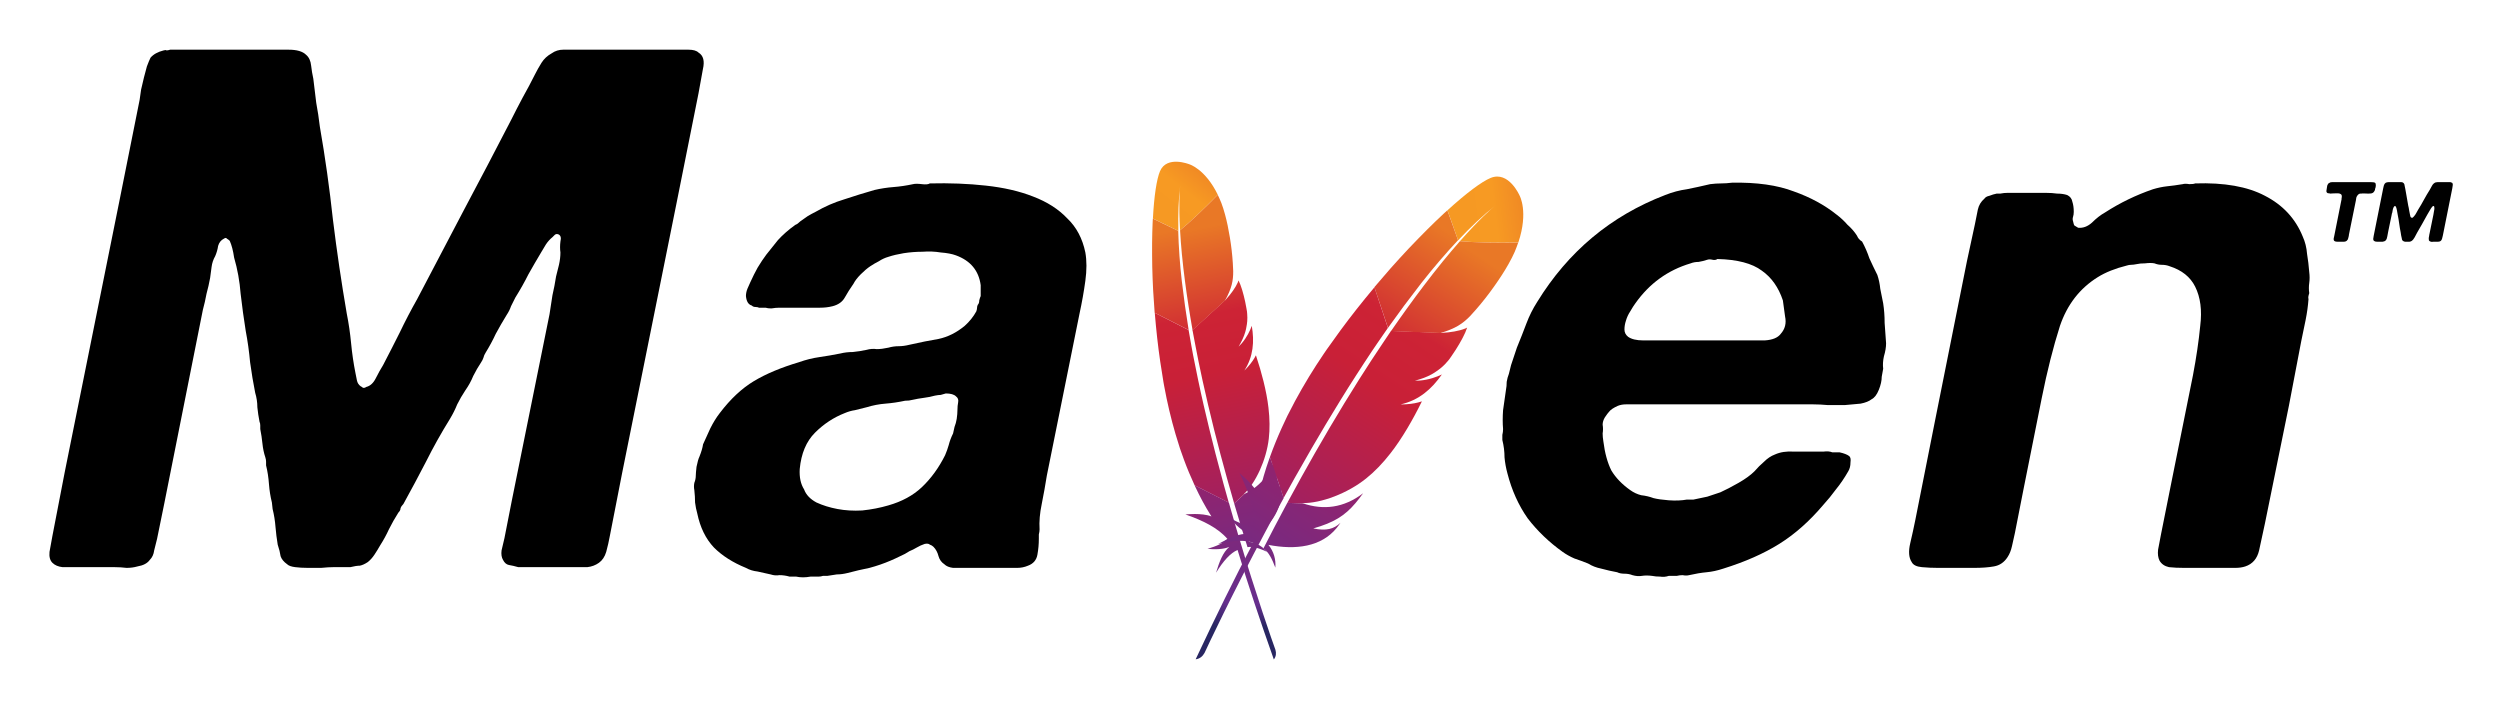 <svg xmlns="http://www.w3.org/2000/svg" role="img" xmlns:xlink="http://www.w3.org/1999/xlink" viewBox="0.13 -4.12 343.98 97.23"><title>Apache Maven logo</title><defs><linearGradient x1="0" x2="1" y1="0" y2="0" gradientTransform="translate(-44.215 -9.85)" gradientUnits="userSpaceOnUse" xlink:href="#linearGradient11392"/><linearGradient id="u" x1="-7708.797" x2="-7633.153" y1="-803.36" y2="-714.907" gradientTransform="rotate(-65.001 -3054.253 -6609.844)" gradientUnits="userSpaceOnUse" xlink:href="#a"/><linearGradient id="v" x1="-8268.639" x2="-7728.958" y1="-813.123" y2="-813.123" gradientTransform="rotate(-65.001 -3054.253 -6609.844)" gradientUnits="userSpaceOnUse" xlink:href="#b"/><linearGradient id="w" x1="-8203.492" x2="-7881.895" y1="-758.994" y2="-758.994" gradientTransform="rotate(-65.001 -3054.253 -6609.844)" gradientUnits="userSpaceOnUse" xlink:href="#c"/><linearGradient id="x" x1="-8238.328" x2="-7698.647" y1="-818.152" y2="-818.152" gradientTransform="rotate(-65.001 -3054.253 -6609.844)" gradientUnits="userSpaceOnUse" xlink:href="#d"/><linearGradient id="y" x1="-8198.968" x2="-7915.35" y1="-810.851" y2="-810.851" gradientTransform="rotate(-65.001 -3054.253 -6609.844)" gradientUnits="userSpaceOnUse" xlink:href="#e"/><linearGradient id="z" x1="-8238.328" x2="-7698.647" y1="-762.297" y2="-762.297" gradientTransform="rotate(-65.001 -3054.253 -6609.844)" gradientUnits="userSpaceOnUse" xlink:href="#f"/><linearGradient id="A" x1="-8271.806" x2="-7732.125" y1="-765.071" y2="-765.071" gradientTransform="rotate(-65.001 -3054.253 -6609.844)" gradientUnits="userSpaceOnUse" xlink:href="#g"/><linearGradient id="B" x1="-8238.328" x2="-7698.647" y1="-745.685" y2="-745.685" gradientTransform="rotate(-65.001 -3054.253 -6609.844)" gradientUnits="userSpaceOnUse" xlink:href="#h"/><linearGradient id="C" x1="-8238.328" x2="-7698.647" y1="-747.586" y2="-747.586" gradientTransform="rotate(-65.001 -3054.253 -6609.844)" gradientUnits="userSpaceOnUse" xlink:href="#i"/><linearGradient id="D" x1="-7935.143" x2="-7815.856" y1="-747.967" y2="-747.967" gradientTransform="rotate(-65.001 -3054.253 -6609.844)" gradientUnits="userSpaceOnUse" xlink:href="#j"/><linearGradient id="k" x1="-7708.797" x2="-7633.153" y1="-803.36" y2="-714.907" gradientTransform="rotate(-65.001 -3054.253 -6609.844)" gradientUnits="userSpaceOnUse" xlink:href="#a"/><linearGradient id="l" x1="-8268.639" x2="-7728.958" y1="-813.123" y2="-813.123" gradientTransform="rotate(-65.001 -3054.253 -6609.844)" gradientUnits="userSpaceOnUse" xlink:href="#b"/><linearGradient id="m" x1="-8203.492" x2="-7881.895" y1="-758.994" y2="-758.994" gradientTransform="rotate(-65.001 -3054.253 -6609.844)" gradientUnits="userSpaceOnUse" xlink:href="#c"/><linearGradient id="n" x1="-8238.328" x2="-7698.647" y1="-818.152" y2="-818.152" gradientTransform="rotate(-65.001 -3054.253 -6609.844)" gradientUnits="userSpaceOnUse" xlink:href="#d"/><linearGradient id="o" x1="-8198.968" x2="-7915.35" y1="-810.851" y2="-810.851" gradientTransform="rotate(-65.001 -3054.253 -6609.844)" gradientUnits="userSpaceOnUse" xlink:href="#e"/><linearGradient id="p" x1="-8238.328" x2="-7698.647" y1="-762.297" y2="-762.297" gradientTransform="rotate(-65.001 -3054.253 -6609.844)" gradientUnits="userSpaceOnUse" xlink:href="#f"/><linearGradient id="q" x1="-8271.806" x2="-7732.125" y1="-765.071" y2="-765.071" gradientTransform="rotate(-65.001 -3054.253 -6609.844)" gradientUnits="userSpaceOnUse" xlink:href="#g"/><linearGradient id="r" x1="-8238.328" x2="-7698.647" y1="-745.685" y2="-745.685" gradientTransform="rotate(-65.001 -3054.253 -6609.844)" gradientUnits="userSpaceOnUse" xlink:href="#h"/><linearGradient id="s" x1="-8238.328" x2="-7698.647" y1="-747.586" y2="-747.586" gradientTransform="rotate(-65.001 -3054.253 -6609.844)" gradientUnits="userSpaceOnUse" xlink:href="#i"/><linearGradient id="t" x1="-7935.143" x2="-7815.856" y1="-747.967" y2="-747.967" gradientTransform="rotate(-65.001 -3054.253 -6609.844)" gradientUnits="userSpaceOnUse" xlink:href="#j"/></defs><g transform="rotate(-36.275 121.871 -184.413) scale(.119)"><linearGradient x1="-7708.797" x2="-7633.153" y1="-803.36" y2="-714.907" gradientTransform="rotate(-65.001 -3054.253 -6609.844)" gradientUnits="userSpaceOnUse"><stop offset="0" stop-color="#f69923" stop-opacity="1"/><stop offset=".312" stop-color="#f79a23" stop-opacity="1"/><stop offset=".838" stop-color="#e97826" stop-opacity="1"/></linearGradient><path fill="url(#k)" d="M267.1 19.6c-8.4 5-22.4 19-39 39.3l15.3 28.9c10.7-15.4 21.7-29.2 32.7-41 .8-.9 1.3-1.4 1.3-1.4-.4.5-.9.9-1.3 1.4-3.6 3.9-14.4 16.5-30.7 41.6 15.7-.8 39.8-4 59.5-7.4 5.9-32.8-5.7-47.8-5.7-47.8s-14.8-23.9-32.1-13.6z"/><path fill="none" d="M241.1 184.4c.1 0 .2 0 .3-.1l-2.2.2c-.1.1-.3.1-.4.2.8-.1 1.6-.2 2.3-.3z"/><path fill="none" d="M225.5 236.1c-1.2.3-2.5.5-3.8.7 1.3-.2 2.6-.4 3.8-.7z"/><path fill="none" d="M119.3 352.2c.2-.4.3-.9.5-1.3 3.4-8.9 6.7-17.5 10-26 3.7-9.4 7.4-18.6 11-27.5 3.8-9.3 7.6-18.4 11.3-27.1 3.9-9.2 7.7-18 11.5-26.5 3.1-6.9 6.1-13.6 9.1-20.1 1-2.2 2-4.3 3-6.4 2-4.2 3.9-8.3 5.8-12.3 1.8-3.7 3.5-7.3 5.2-10.9.6-1.2 1.2-2.4 1.7-3.5l.3-.6-1.9.2-1.5-2.9c-.1.3-.3.6-.4.9-2.7 5.3-5.4 10.7-8 16.2-1.5 3.1-3 6.3-4.6 9.5-4.2 8.8-8.3 17.6-12.3 26.6-4.1 9-8.1 18.1-12 27.1-3.9 8.9-7.6 17.8-11.3 26.7-3.7 8.9-7.3 17.7-10.8 26.5-3.7 9.2-7.3 18.3-10.7 27.3-.8 2-1.6 4.1-2.3 6.1-2.8 7.3-5.5 14.4-8.1 21.5l2.4 4.7 2.1-.2c.1-.2.2-.4.2-.6 3.1-9.5 6.5-18.6 9.8-27.4z"/><path fill="none" d="M220.7 236.9z"/><path fill="#be202e" d="M215.6 262.2c-2 .4-4 .7-6 1 1-.1 2.1-.3 3.1-.5 1-.1 2-.3 2.9-.5z"/><path fill="#be202e" d="M215.6 262.2c-2 .4-4 .7-6 1 1-.1 2.1-.3 3.1-.5 1-.1 2-.3 2.9-.5z" opacity=".35"/><path fill="#be202e" d="M220.8 236.9c-.1 0-.1 0 0 0 .3 0 .6-.1.9-.1 1.3-.2 2.6-.4 3.8-.7-1.5.3-3.1.5-4.7.8z"/><path fill="#be202e" d="M220.8 236.9c-.1 0-.1 0 0 0 .3 0 .6-.1.9-.1 1.3-.2 2.6-.4 3.8-.7-1.5.3-3.1.5-4.7.8z" opacity=".35"/><linearGradient x1="-8268.639" x2="-7728.958" y1="-813.123" y2="-813.123" gradientTransform="rotate(-65.001 -3054.253 -6609.844)" gradientUnits="userSpaceOnUse"><stop offset=".323" stop-color="#9e2064" stop-opacity="1"/><stop offset=".63" stop-color="#c92037" stop-opacity="1"/><stop offset=".751" stop-color="#cd2335" stop-opacity="1"/><stop offset="1" stop-color="#e97826" stop-opacity="1"/></linearGradient><path fill="url(#l)" d="M198.2 162.4c4.7-8.7 9.4-17.2 14.1-25.5 4.9-8.6 9.9-16.9 15-25 .3-.5.6-1 .9-1.4 5-7.9 10-15.5 15.1-22.8L228 58.9c-1.1 1.4-2.3 2.8-3.5 4.3-4.4 5.5-9 11.4-13.7 17.7-5.3 7.1-10.7 14.6-16.3 22.5-5.1 7.3-10.3 15-15.5 22.9-4.4 6.8-8.8 13.7-13.2 20.8-.2.3-.3.5-.5.8l19.9 39.3c4.4-8.3 8.7-16.6 13-24.8z"/><linearGradient x1="-8203.492" x2="-7881.895" y1="-758.994" y2="-758.994" gradientTransform="rotate(-65.001 -3054.253 -6609.844)" gradientUnits="userSpaceOnUse"><stop offset="0" stop-color="#282662" stop-opacity="1"/><stop offset=".095" stop-color="#662e8d" stop-opacity="1"/><stop offset=".788" stop-color="#9f2064" stop-opacity="1"/><stop offset=".949" stop-color="#cd2032" stop-opacity="1"/></linearGradient><path fill="url(#m)" d="M107.5 384.1c-2.6 7.2-5.3 14.6-7.9 22.2 0 .1-.1.2-.1.3-.4 1.1-.8 2.1-1.1 3.2-1.8 5.1-3.3 9.7-6.9 20.1 5.9 2.7 10.6 9.7 15 17.7-.5-8.3-3.9-16.1-10.4-22.1 28.9 1.3 53.9-6 66.7-27.2 1.1-1.9 2.2-3.9 3.2-6-5.9 7.4-13.1 10.6-26.8 9.8h-.1.1c20.1-9 30.2-17.7 39.1-32 2.1-3.4 4.2-7.1 6.3-11.2-17.6 18.1-38 23.2-59.5 19.3L109 380c-.5 1.4-1 2.7-1.5 4.1z"/><linearGradient x1="-8238.328" x2="-7698.647" y1="-818.152" y2="-818.152" gradientTransform="rotate(-65.001 -3054.253 -6609.844)" gradientUnits="userSpaceOnUse"><stop offset=".323" stop-color="#9e2064" stop-opacity="1"/><stop offset=".63" stop-color="#c92037" stop-opacity="1"/><stop offset=".751" stop-color="#cd2335" stop-opacity="1"/><stop offset="1" stop-color="#e97826" stop-opacity="1"/></linearGradient><path fill="url(#n)" d="M115 348c3.5-9 7.1-18.1 10.7-27.3 3.5-8.8 7.1-17.6 10.8-26.5 3.7-8.9 7.5-17.8 11.3-26.7 3.9-9.1 7.9-18.1 12-27.1 4-8.9 8.2-17.8 12.3-26.6 1.5-3.2 3-6.3 4.6-9.5 2.6-5.4 5.3-10.8 8-16.2.1-.3.3-.6.4-.9L165.4 148c-.3.5-.6 1.1-1 1.6-4.6 7.6-9.3 15.3-13.8 23.2-4.6 8-9.1 16.1-13.5 24.4-3.7 7-7.3 14-10.9 21.1-.7 1.4-1.4 2.9-2.1 4.3-4.3 8.9-8.3 17.6-11.8 25.9-4 9.4-7.5 18.4-10.6 26.9-2 5.6-3.9 11-5.6 16.2-1.4 4.4-2.7 8.9-4 13.3-3 10.4-5.5 20.8-7.6 31.2l20 39.5c2.6-7.1 5.4-14.2 8.1-21.5.8-2 1.6-4 2.4-6.1z"/><linearGradient x1="-8198.968" x2="-7915.35" y1="-810.851" y2="-810.851" gradientTransform="rotate(-65.001 -3054.253 -6609.844)" gradientUnits="userSpaceOnUse"><stop offset="0" stop-color="#282662" stop-opacity="1"/><stop offset=".095" stop-color="#662e8d" stop-opacity="1"/><stop offset=".788" stop-color="#9f2064" stop-opacity="1"/><stop offset=".949" stop-color="#cd2032" stop-opacity="1"/></linearGradient><path fill="url(#o)" d="M84.2 337.5c-2.5 12.6-4.3 25.2-5.2 37.8 0 .4-.1.9-.1 1.3-6.2-10-23-19.8-22.9-19.7 12 17.4 21.1 34.6 22.4 51.5-6.4 1.3-15.2-.6-25.3-4.3 10.6 9.7 18.5 12.4 21.6 13.1-9.7.6-19.8 7.3-30 15 14.9-6.1 27-8.5 35.6-6.5-13.7 38.7-27.4 81.5-41.1 126.9 4.2-1.2 6.7-4.1 8.1-7.9 2.4-8.2 18.7-62.2 44.1-133.1.7-2 1.5-4 2.2-6.1.2-.6.4-1.1.6-1.7 2.7-7.4 5.5-15 8.4-22.8.7-1.8 1.3-3.5 2-5.3v-.1l-20-39.5c-.2.5-.3.9-.4 1.4z"/><linearGradient x1="-8238.328" x2="-7698.647" y1="-762.297" y2="-762.297" gradientTransform="rotate(-65.001 -3054.253 -6609.844)" gradientUnits="userSpaceOnUse"><stop offset=".323" stop-color="#9e2064" stop-opacity="1"/><stop offset=".63" stop-color="#c92037" stop-opacity="1"/><stop offset=".751" stop-color="#cd2335" stop-opacity="1"/><stop offset="1" stop-color="#e97826" stop-opacity="1"/></linearGradient><path fill="url(#p)" d="M188.4 190.6c-.6 1.2-1.1 2.3-1.7 3.5-1.7 3.6-3.5 7.2-5.2 10.9-1.9 4-3.8 8.1-5.8 12.3-1 2.1-2 4.2-3 6.4-3 6.5-6 13.2-9.1 20.1-3.8 8.5-7.6 17.3-11.5 26.5-3.7 8.7-7.5 17.8-11.3 27.1-3.6 8.9-7.3 18-11 27.5-3.3 8.4-6.6 17.1-10 26-.2.4-.3.9-.5 1.3-3.3 8.8-6.7 17.9-10.1 27.2-.1.2-.2.4-.2.6l16.1-1.8c-.3-.1-.6-.1-1-.2 19.3-2.4 44.9-16.8 61.4-34.6 7.6-8.2 14.5-17.8 20.9-29.1 4.8-8.4 9.2-17.7 13.5-28.1 3.7-9 7.3-18.8 10.7-29.4-4.4 2.3-9.5 4-15.1 5.2l-3 .6c-1 .2-2 .3-3.1.5 18-6.9 29.3-20.2 37.5-36.6-4.7 3.2-12.4 7.4-21.6 9.5-1.2.3-2.5.5-3.8.7-.3 0-.6.1-1 .1 6.2-2.6 11.5-5.5 16.1-9 1-.7 1.9-1.5 2.8-2.3 1.4-1.2 2.7-2.5 4-3.8.8-.9 1.6-1.7 2.4-2.6 1.8-2.1 3.5-4.4 5-6.9.5-.8 1-1.5 1.4-2.3.6-1.2 1.2-2.3 1.7-3.4 2.5-5 4.5-9.5 6.1-13.5.8-2 1.5-3.8 2.1-5.5.2-.7.5-1.3.7-2 .6-1.9 1.2-3.6 1.6-5.1.6-2.2 1-4 1.2-5.3-.6.5-1.3 1-2.1 1.4-5.4 3.2-14.7 6.2-22.2 7.6l14.8-1.6-14.8 1.6c-.1 0-.2 0-.3.1-.7.1-1.5.2-2.3.4.1-.1.3-.1.4-.2l-50.6 5.5c.1.4 0 .6-.1.7z"/><linearGradient x1="-8271.806" x2="-7732.125" y1="-765.071" y2="-765.071" gradientTransform="rotate(-65.001 -3054.253 -6609.844)" gradientUnits="userSpaceOnUse"><stop offset=".323" stop-color="#9e2064" stop-opacity="1"/><stop offset=".63" stop-color="#c92037" stop-opacity="1"/><stop offset=".751" stop-color="#cd2335" stop-opacity="1"/><stop offset="1" stop-color="#e97826" stop-opacity="1"/></linearGradient><path fill="url(#q)" d="M245.4 88.4c-4.5 6.9-9.4 14.8-14.7 23.6-.3.5-.6.9-.8 1.4-4.6 7.7-9.4 16.1-14.5 25.4-4.4 8-9 16.5-13.8 25.8-4.2 8-8.4 16.5-12.9 25.5l50.6-5.5c14.7-6.8 21.3-12.9 27.7-21.8 1.7-2.4 3.4-5 5.1-7.7 5.2-8.1 10.3-17 14.8-25.9 4.4-8.6 8.3-17.1 11.2-24.7 1.9-4.9 3.4-9.4 4.5-13.4.9-3.5 1.6-6.8 2.2-10-19.6 3.3-43.7 6.5-59.4 7.3z"/><path fill="#be202e" d="M212.7 262.8c-1 .2-2 .3-3.1.5 1-.2 2-.4 3.1-.5z"/><path fill="#be202e" d="M212.7 262.8c-1 .2-2 .3-3.1.5 1-.2 2-.4 3.1-.5z" opacity=".35"/><linearGradient x1="-8238.328" x2="-7698.647" y1="-745.685" y2="-745.685" gradientTransform="rotate(-65.001 -3054.253 -6609.844)" gradientUnits="userSpaceOnUse"><stop offset=".323" stop-color="#9e2064" stop-opacity="1"/><stop offset=".63" stop-color="#c92037" stop-opacity="1"/><stop offset=".751" stop-color="#cd2335" stop-opacity="1"/><stop offset="1" stop-color="#e97826" stop-opacity="1"/></linearGradient><path fill="url(#r)" d="M212.7 262.8c-1 .2-2 .3-3.1.5 1-.2 2-.4 3.1-.5z"/><path fill="#be202e" d="M220.7 236.9c.3 0 .6-.1 1-.1-.3 0-.6.1-1 .1z"/><path fill="#be202e" d="M220.7 236.9c.3 0 .6-.1 1-.1-.3 0-.6.1-1 .1z" opacity=".35"/><linearGradient x1="-8238.328" x2="-7698.647" y1="-747.586" y2="-747.586" gradientTransform="rotate(-65.001 -3054.253 -6609.844)" gradientUnits="userSpaceOnUse"><stop offset=".323" stop-color="#9e2064" stop-opacity="1"/><stop offset=".63" stop-color="#c92037" stop-opacity="1"/><stop offset=".751" stop-color="#cd2335" stop-opacity="1"/><stop offset="1" stop-color="#e97826" stop-opacity="1"/></linearGradient><path fill="url(#s)" d="M220.7 236.9c.3 0 .6-.1 1-.1-.3 0-.6.1-1 .1z"/><path fill="#be202e" d="M220.8 236.9z"/><path fill="#be202e" d="M220.8 236.9z" opacity=".35"/><linearGradient x1="-7935.143" x2="-7815.856" y1="-747.967" y2="-747.967" gradientTransform="rotate(-65.001 -3054.253 -6609.844)" gradientUnits="userSpaceOnUse"><stop offset=".323" stop-color="#9e2064" stop-opacity="1"/><stop offset=".63" stop-color="#c92037" stop-opacity="1"/><stop offset=".751" stop-color="#cd2335" stop-opacity="1"/><stop offset="1" stop-color="#e97826" stop-opacity="1"/></linearGradient><path fill="url(#t)" d="M220.8 236.9z"/></g><g fill="#000" fill-opacity="1" stroke="none"><path d="M23.541 2.717h16.3q1.7 0 2.4.7.6.5.7 1.5.1.9.3 1.8.2 1.6.4 3.3.3 1.6.5 3.3 1.1 6.3 1.8 12.8.8 6.5 1.9 12.9.4 2 .6 4.1.2 2.1.6 4.1l.2 1q.1.5.5.8.2.1.3.2.2.1.5-.1.8-.2 1.3-1.2t1-1.8q1.2-2.3 2.3-4.5 1.1-2.3 2.4-4.6l6.4-12.2q3.3-6.2 6.5-12.4.8-1.6 1.6-3.1.9-1.6 1.7-3.2.4-.8.9-1.6t1.4-1.3q.7-.5 1.6-.5h17.2q1 0 1.4.4 1 .6.6 2.3-.3 1.6-.6 3.3l-3 15-7.5 37.2-1.7 8.7q-.2 1.1-.5 2.2-.3 1-1 1.5t-1.6.6h-9.5q-.7-.2-1.3-.3-.5-.1-.8-.7-.3-.5-.2-1.3.2-.8.4-1.7l1-5.1 5.2-25.7q.2-1.4.4-2.6.3-1.3.5-2.6l.4-1.6q.2-.9.2-1.7-.1-.7 0-1.5.2-.8-.3-1-.3-.1-.5.1l-.3.3q-.5.4-.9 1l-.6 1q-.9 1.5-1.8 3.1-.8 1.6-1.8 3.2l-.6 1.2q-.2.6-.6 1.2-.8 1.3-1.5 2.6-.6 1.3-1.4 2.6-.2.3-.3.7-.1.3-.3.6-.6.9-1.1 1.9-.4 1-1.1 2-.6.9-1.1 1.9-.4 1-1 2-1.8 2.9-3.3 5.9-1.5 2.9-3.1 5.8-.3.3-.4.6 0 .3-.3.6-.7 1.1-1.3 2.3-.5 1.1-1.2 2.2-.4.7-.8 1.3-.4.6-.9 1-.6.4-1.1.5-.5 0-1.3.2h-2.3q-.7 0-1.7.1h-1.9q-.9 0-1.7-.1-.8-.1-1.1-.4-.7-.5-.9-1.1-.1-.7-.4-1.6-.2-1.2-.3-2.4-.1-1.3-.4-2.5l-.1-.9q-.3-1.2-.4-2.5-.1-1.4-.4-2.6v-.5q0-.3-.1-.6-.3-.9-.4-1.9-.1-1-.3-2v-.5q0-.3-.1-.5-.2-1-.3-2 0-1-.3-2-.4-2-.7-4.2-.2-2.2-.6-4.3-.4-2.5-.7-5.1-.2-2.6-.9-5-.2-1.4-.6-2.3-.2-.2-.4-.3-.1-.2-.4 0-.6.3-.8 1-.1.7-.4 1.4-.4.7-.5 1.5-.1.7-.2 1.5-.2 1.1-.5 2.2-.2 1.1-.5 2.2l-5.3 26.6-1 4.9-.4 1.6q-.1.8-.6 1.3-.5.7-1.7.9-.7.2-1.5.2-.8-.1-1.6-.1h-7.2q-.9-.1-1.4-.6-.5-.5-.4-1.5l.4-2.2 1.7-8.8 7.5-37.2 2.8-14q.1-.6.2-1.4.2-.9.4-1.7.2-.8.4-1.5.3-.8.5-1.2.6-.7 1.8-1 .3-.1.4 0 .2 0 .5-.1z"/><path d="M143.066 70.017q0 1.1-.2 2.2t-1.3 1.5q-.7.3-1.5.3h-8.8q-.8-.1-1.2-.5-.6-.4-.8-1.1-.2-.8-.7-1.3-.2-.2-.5-.3-.2-.2-.7-.1-.6.2-1.1.5-.5.3-1 .5-.6.4-1.3.7-.6.3-1.3.6-1.4.6-2.9 1-1.5.3-3 .7-.8.2-1.5.2-.6.1-1.3.2h-.6q-.3.1-.6.1h-1.1q-1.1.2-2 0h-.9q-.7-.2-1.4-.2-.6.1-1.2-.1l-1.8-.4q-.9-.1-1.6-.5-2.7-1.1-4.4-2.8-1.7-1.8-2.3-4.7-.2-.7-.3-1.5 0-.8-.1-1.7-.1-.5 0-1 .2-.5.2-1 0-.3.1-1.2.2-1 .4-1.4.4-1 .5-1.7l1-2.2q.6-1.2 1.3-2.1 2.2-2.9 4.7-4.4 2.5-1.5 6.2-2.6 1.4-.5 2.8-.7 1.4-.2 2.9-.5.8-.2 1.7-.2 1-.1 1.9-.3.7-.2 1.4-.1.7 0 1.6-.2.7-.2 1.4-.2t1.5-.2q2.2-.5 4-.8 1.9-.4 3.6-1.8 1-.9 1.6-2 .1-.3.1-.5t.1-.4q.2-.2.2-.6.1-.4.2-.6v-.8-.7q-.4-3-3.4-4.1-.8-.3-2.1-.4-1.2-.2-2.5-.1-1.3 0-2.6.2-1.2.2-2.1.5-.7.2-1.3.6-.6.3-1.2.7-.6.4-1.3 1.1-.7.7-1 1.3-.7 1-1.2 1.9-.5.9-1.7 1.2-.8.2-1.7.2h-5.6q-.5 0-1.1.1-.5 0-.8-.1h-.9q-.2-.1-.5-.1t-.5-.2q-.7-.2-.8-1.3 0-.5.2-1t.4-.9q.5-1.1 1-2 .6-1 1.2-1.8l.8-1 .8-1q1-1.1 2.4-2.1.3-.1.7-.5.6-.4 1-.7.5-.3 1.1-.6 1.9-1.1 3.9-1.7 2.1-.7 4.2-1.3 1.3-.3 2.6-.4 1.3-.1 2.7-.4.4-.1 1.2 0 .8.1 1.1-.1 4.1-.1 7.7.3 3.7.4 6.5 1.5 2.9 1.1 4.7 3 1.9 1.8 2.5 4.7.3 1.7 0 3.9t-.8 4.5l-4.5 22.3q-.3 1.9-.7 3.9-.4 1.9-.3 3.5 0 .3-.1.7v.6zm-11.6-15.4q.2-.5.3-1.1.1-.7.1-1.2 0-.6.1-1.1.1-.5-.3-.8-.4-.4-1.4-.4-.4.1-.7.2-.3 0-.8.1-.7.2-1.5.3-.8.1-1.7.3-.3.1-.9.1-1.4.3-2.7.4-1.3.1-2.6.5l-1.6.4q-.7.1-1.4.4-2.3.9-4.1 2.7-1.8 1.8-2.1 5-.1 1.7.6 2.8.4 1.1 1.7 1.8 1.3.6 2.9.9 1.6.3 3.4.2 1.9-.2 3.6-.7 2.8-.8 4.6-2.5 1.9-1.8 3.2-4.4.3-.7.5-1.4.2-.8.6-1.6l.2-.9z"/><path fill="none" stroke="none" d="M161.288 22.417h7.3q1.1 0 2.1.1 1 0 1.6.4 1 .7 1 2.6.1 1.8.4 3.2.4 3.3.7 6.8.3 3.4.7 6.8.4 2.4.6 4.9.2 2.5.6 4.8.1.9.2 1.9.2 1 1.3 1 .3-.2.4-.2l.3-.3q.4-.5.7-1 .3-.5.6-1.1.8-1.1 1.2-2.3.5-1.2 1.2-2.3 2.2-4.2 4.3-8.4 2.1-4.3 4.3-8.5.8-1.2 1.3-2.4.6-1.3 1.2-2.4l.8-1.6q.5-.8 1.2-1.3.3-.2 1.4-.6.6-.2 1.3-.1h6.2q1.1 0 2 .1 1 0 1.4.5.5.5.1 1.5-.3.9-.6 1.5-.8 1.4-1.6 3-.8 1.5-1.6 2.9-.4.7-.7 1.4l-.6 1.2q-.7 1.1-1.3 2.2l-1.2 2.2q-.1.3-.3.7-.1.3-.3.6-.9 1.5-1.7 3.1l-1.6 3q-1.7 3-3.3 6.2-1.6 3.1-3.4 6.1-.8 1.4-1.5 2.8-.6 1.3-1.4 2.7-.3.5-.5.9-.2.3-.5.8-.6 1.1-1.2 2.3-.5 1.1-1.2 2.2t-1.3 2.1q-.6.9-1.7 1.3-.9.3-1.8.3-.9-.1-1.8-.1h-8.7q-1 0-1.7-.4-.6-.5-.8-1.2-.1-.8-.2-1.7-.3-1.2-.5-2.5-.1-1.3-.3-2.5-.1-.4-.1-.7 0-.4-.1-.9-.3-1.2-.4-2.5-.1-1.3-.4-2.6-.1-.5-.1-.9 0-.5-.1-1-.2-.9-.3-1.8-.1-1-.3-1.9-.1-.3-.1-.6.1-.4 0-.7-.2-.9-.3-1.8-.1-.9-.3-1.9-.4-2.3-.7-4.7-.3-2.5-.6-4.9-.6-2.7-.9-5.4-.2-2.8-.7-5.5l-.3-2.7q-.1-.3-.1-.7.1-.5.4-.9.4-.7 1.6-1 .5 0 .7-.1z"/><path d="M259.041 47.717q0 .8-.4 1.8t-1 1.3q-.5.4-1.5.6-1 .1-2.2.2h-2.3q-1.1-.1-2-.1H223.841q-.6 0-1.1.2-.9.4-1.2.8-.2.2-.6.8-.3.5-.3 1 .1.6 0 1.2 0 .5.1 1.1.3 2.4 1.1 4 .9 1.5 2.6 2.7.7.5 1.5.7.9.1 1.7.4.8.2 2.1.3 1.4.1 2.5-.1h.9q1-.2 1.9-.4l1.8-.6q1.1-.5 2.5-1.3t2.2-1.6q.6-.7 1.3-1.3.7-.7 1.5-1 1.1-.5 2.6-.4h4.1q.7-.1 1.2.1h1q.9.2 1.3.5.3.2.2.9 0 .7-.3 1.2-.8 1.4-1.7 2.5-.8 1.1-1.8 2.2-2.8 3.3-6 5.3t-7.7 3.4q-1.2.4-2.3.5-1.1.1-2.4.4-.4.1-.9 0-.4 0-.8.1h-1.1q-.6.2-1.2.1-.6 0-1.1-.1-.8-.1-1.4 0-.6.1-1.3-.1-.5-.2-1.1-.2-.6 0-1-.2-1.1-.2-2.2-.5-1-.2-1.8-.7-1-.4-1.9-.7-.9-.4-1.6-.9-2.8-2-4.8-4.6-1.9-2.7-2.8-6.2-.3-1.1-.4-2.2 0-1.2-.3-2.4v-.7q.1-.4.1-.8-.1-1.2 0-2.6l.4-2.8q.1-.5.1-1.1.1-.6.3-1.1l.3-1.2.8-2.4q.7-1.7 1.3-3.3.6-1.6 1.5-3 6.4-10.4 17.6-14.7 1.5-.6 3-.8 1.5-.3 3.2-.7.8-.1 1.5-.1t1.5-.1q5.1-.1 8.5 1.2 3.4 1.2 5.9 3.2.8.6 1.5 1.4.8.7 1.3 1.5.2.5.7.8.6 1.1 1 2.3.5 1.1 1.1 2.3.3.9.4 1.9.2.9.4 2 .2 1.3.2 2.7l.2 2.8q0 .8-.3 1.8-.2.9-.1 1.7l-.2 1.1zm-13.9-5.9q.9-1 .6-2.4-.2-1.5-.3-2.2-.9-2.7-2.9-4.1-2-1.5-6.1-1.6-.3.2-.7.1-.4-.1-.7 0-.6.2-1.2.3-.6 0-1.1.2-4.7 1.4-7.6 5.5-.3.4-.7 1.1-.4.6-.6 1.3-.2.6-.2 1.2t.5 1q.7.5 2.1.5h16.7q1.6-.1 2.2-.9z"/><path d="M302.163 21.117q6-.2 9.6 1.7 3.7 1.9 5.2 5.6.5 1.1.6 2.4.2 1.2.3 2.5.1.8 0 1.5t0 1.4q-.2.6-.1.8-.1 1.4-.4 2.9-.3 1.5-.6 2.9l-1.7 8.9-3.3 16.2q-.4 1.9-.8 3.7-.4 1.7-1.9 2.2-.6.2-1.4.2h-7q-1.2 0-2.1-.1-.9-.2-1.3-.9-.3-.6-.2-1.5.2-1 .4-2.1l1.4-7 3-14.9q.7-3.7 1-6.8.4-3.2-.7-5.4-1-2-3.5-2.8-.5-.2-1.1-.2-.5 0-1-.2-.5-.1-1.3 0-.7 0-1.1.1-.5.1-.8.1-.3 0-.6.1-2.4.6-4 1.6-3.7 2.3-5.2 6.7-1.4 4.4-2.5 9.9l-2.5 12.5-1.2 6.1-.4 1.8q-.2.9-.6 1.5-.7 1.1-1.9 1.3-1.1.2-2.7.2h-5q-1.1 0-2.2-.1t-1.4-.7q-.6-.9-.2-2.6.4-1.7.7-3.2l2.7-13.6 4.4-22 1.1-5.1q.2-1.1.4-2 .2-.9.9-1.5.2-.3.7-.4.5-.2 1-.3h.5q.5-.1 1-.1H281.663q.8 0 1.5.1.8 0 1.4.2.6.3.7.9.2.6.2 1.4 0 .4-.1.7-.1.3 0 .6.1.5.2.6.2.1.5.3 1 .1 1.9-.7.9-.9 1.8-1.4 3.1-2 6.6-3.2 1-.3 1.9-.4 1-.1 2.2-.3.3-.1.9 0 .6 0 .8-.1z"/></g><path d="M326.925 21.038q.1.08.1.34t-.1.48l-.02.16q-.08.18-.18.3-.08.1-.26.16-.18.04-.5.04-.32-.02-.54-.02h-.3q-.1.04-.18.02-.08-.02-.16.02-.22.08-.38.38-.06.1-.08.24l-.04.28-.96 4.72q-.02.1-.02.18 0 .08-.04.16l-.04.16-.04.12q0 .06-.06.1-.08.16-.26.22-.1.04-.24.04h-.9q-.34 0-.46-.16-.06-.12-.04-.28.04-.16.08-.36l.94-4.72.04-.2q.04-.1.02-.18l.04-.28q.02-.32-.2-.4-.18-.1-.54-.08-.34.02-.6.02-.1 0-.2.02-.08 0-.14-.02-.08-.04-.14-.02-.06 0-.12-.02-.2-.1-.18-.32.02-.22.08-.52.02-.12.04-.22.04-.1.1-.2.06-.1.16-.14.1-.06.2-.1.06-.02.08 0 .04 0 .1-.02h5.34q.18 0 .34.02.16 0 .26.08zm10.64.04q.08.14.04.32-.02.18-.06.4l-1.3 6.5q-.04.22-.1.4-.04.16-.14.28-.14.16-.44.16h-.56q-.12 0-.26.02-.12 0-.2-.04-.18-.06-.22-.18-.02-.12-.02-.3l.06-.34q0-.06.02-.14.02-.1.04-.18l.52-2.54.08-.48q.06-.24.06-.44-.02-.1-.02-.16 0-.08-.06-.12-.02-.02-.06-.02-.06.04-.14.08-.2.24-.36.54-.16.3-.34.58-.36.62-.7 1.26-.34.62-.7 1.22-.16.28-.34.64-.18.34-.42.5-.12.08-.28.1h-.64q-.1-.04-.18-.06-.08-.04-.14-.1-.06-.06-.08-.16l-.04-.2q-.06-.18-.08-.36-.02-.2-.06-.4-.12-.58-.2-1.18-.08-.62-.2-1.2l-.12-.68q-.04-.34-.22-.58-.04 0-.06.02h-.04q-.1.08-.14.18-.06.1-.08.2 0 .08-.04.18l-.06.34q-.04.08-.06.16-.02.08-.02.14l-.48 2.32q-.04.26-.12.64-.06.36-.18.52-.06.04-.12.1-.04.04-.1.06-.1.04-.24.06h-.8q-.26 0-.4-.12-.1-.08-.1-.26.02-.18.06-.4l1.32-6.6q.04-.18.08-.34.06-.18.14-.28.1-.14.32-.18.06-.02.08 0 .04 0 .1-.02h1.74q.2 0 .3.1.16.12.18.38.04.26.1.48.1.56.2 1.14.1.56.2 1.14.08.3.12.62.06.32.12.62.04.12.06.26.04.12.16.16.1.04.18-.04.1-.08.14-.14.2-.22.32-.46.14-.26.28-.5.42-.66.78-1.34.38-.7.8-1.36.16-.28.32-.58.18-.32.48-.44.14-.04.28-.04h1.44q.12-.02.22 0h.1q.08.04.16.06.1.02.12.08z" fill="#000" fill-opacity="1" stroke="none"/><g transform="rotate(8.347 -1.03 1172.468) scale(.134)"><linearGradient id="a" x1="-7708.797" x2="-7633.153" y1="-803.36" y2="-714.907" gradientTransform="rotate(-65.001 -3054.253 -6609.844)" gradientUnits="userSpaceOnUse"><stop offset="0" stop-color="#f69923" stop-opacity="1"/><stop offset=".312" stop-color="#f79a23" stop-opacity="1"/><stop offset=".838" stop-color="#e97826" stop-opacity="1"/></linearGradient><path fill="url(#u)" d="M267.1 19.6c-8.4 5-22.4 19-39 39.3l15.3 28.9c10.7-15.4 21.7-29.2 32.7-41 .8-.9 1.3-1.4 1.3-1.4-.4.5-.9.9-1.3 1.4-3.6 3.9-14.4 16.5-30.7 41.6 15.7-.8 39.8-4 59.5-7.4 5.9-32.8-5.7-47.8-5.7-47.8s-14.8-23.9-32.1-13.6z"/><path fill="none" d="M241.1 184.4c.1 0 .2 0 .3-.1l-2.2.2c-.1.1-.3.1-.4.2.8-.1 1.6-.2 2.3-.3z"/><path fill="none" d="M225.5 236.1c-1.2.3-2.5.5-3.8.7 1.3-.2 2.6-.4 3.8-.7z"/><path fill="none" d="M119.3 352.2c.2-.4.3-.9.5-1.3 3.4-8.9 6.7-17.5 10-26 3.7-9.4 7.4-18.6 11-27.5 3.8-9.3 7.6-18.4 11.3-27.1 3.9-9.2 7.7-18 11.5-26.5 3.1-6.9 6.1-13.6 9.1-20.1 1-2.2 2-4.3 3-6.4 2-4.2 3.9-8.3 5.8-12.3 1.8-3.7 3.5-7.3 5.2-10.9.6-1.2 1.2-2.4 1.7-3.5l.3-.6-1.9.2-1.5-2.9c-.1.3-.3.6-.4.9-2.7 5.3-5.4 10.7-8 16.2-1.5 3.1-3 6.3-4.6 9.5-4.2 8.8-8.3 17.6-12.3 26.6-4.1 9-8.1 18.1-12 27.1-3.9 8.9-7.6 17.8-11.3 26.7-3.7 8.9-7.3 17.7-10.8 26.5-3.7 9.2-7.3 18.3-10.7 27.3-.8 2-1.6 4.1-2.3 6.1-2.8 7.3-5.5 14.4-8.1 21.5l2.4 4.7 2.1-.2c.1-.2.2-.4.2-.6 3.1-9.5 6.5-18.6 9.8-27.4z"/><path fill="none" d="M220.7 236.9z"/><path fill="#be202e" d="M215.6 262.2c-2 .4-4 .7-6 1 1-.1 2.1-.3 3.1-.5 1-.1 2-.3 2.9-.5z"/><path fill="#be202e" d="M215.6 262.2c-2 .4-4 .7-6 1 1-.1 2.1-.3 3.1-.5 1-.1 2-.3 2.9-.5z" opacity=".35"/><path fill="#be202e" d="M220.8 236.9c-.1 0-.1 0 0 0 .3 0 .6-.1.9-.1 1.3-.2 2.6-.4 3.8-.7-1.5.3-3.1.5-4.7.8z"/><path fill="#be202e" d="M220.8 236.9c-.1 0-.1 0 0 0 .3 0 .6-.1.9-.1 1.3-.2 2.6-.4 3.8-.7-1.5.3-3.1.5-4.7.8z" opacity=".35"/><linearGradient id="b" x1="-8268.639" x2="-7728.958" y1="-813.123" y2="-813.123" gradientTransform="rotate(-65.001 -3054.253 -6609.844)" gradientUnits="userSpaceOnUse"><stop offset=".323" stop-color="#9e2064" stop-opacity="1"/><stop offset=".63" stop-color="#c92037" stop-opacity="1"/><stop offset=".751" stop-color="#cd2335" stop-opacity="1"/><stop offset="1" stop-color="#e97826" stop-opacity="1"/></linearGradient><path fill="url(#v)" d="M198.2 162.4c4.7-8.7 9.4-17.2 14.1-25.5 4.9-8.6 9.9-16.9 15-25 .3-.5.6-1 .9-1.4 5-7.9 10-15.5 15.1-22.8L228 58.9c-1.1 1.4-2.3 2.8-3.5 4.3-4.4 5.5-9 11.4-13.7 17.7-5.3 7.1-10.7 14.6-16.3 22.5-5.1 7.3-10.3 15-15.5 22.9-4.4 6.8-8.8 13.7-13.2 20.8-.2.3-.3.5-.5.8l19.9 39.3c4.4-8.3 8.7-16.6 13-24.8z"/><linearGradient id="c" x1="-8203.492" x2="-7881.895" y1="-758.994" y2="-758.994" gradientTransform="rotate(-65.001 -3054.253 -6609.844)" gradientUnits="userSpaceOnUse"><stop offset="0" stop-color="#282662" stop-opacity="1"/><stop offset=".095" stop-color="#662e8d" stop-opacity="1"/><stop offset=".788" stop-color="#9f2064" stop-opacity="1"/><stop offset=".949" stop-color="#cd2032" stop-opacity="1"/></linearGradient><path fill="url(#w)" d="M107.5 384.1c-2.6 7.2-5.3 14.6-7.9 22.2 0 .1-.1.2-.1.3-.4 1.1-.8 2.1-1.1 3.2-1.8 5.1-3.3 9.7-6.9 20.1 5.9 2.7 10.6 9.7 15 17.7-.5-8.3-3.9-16.1-10.4-22.1 28.9 1.3 53.9-6 66.7-27.2 1.1-1.9 2.2-3.9 3.2-6-5.9 7.4-13.1 10.6-26.8 9.8h-.1.1c20.1-9 30.2-17.7 39.1-32 2.1-3.4 4.2-7.1 6.3-11.2-17.6 18.1-38 23.2-59.5 19.3L109 380c-.5 1.4-1 2.7-1.5 4.1z"/><linearGradient id="d" x1="-8238.328" x2="-7698.647" y1="-818.152" y2="-818.152" gradientTransform="rotate(-65.001 -3054.253 -6609.844)" gradientUnits="userSpaceOnUse"><stop offset=".323" stop-color="#9e2064" stop-opacity="1"/><stop offset=".63" stop-color="#c92037" stop-opacity="1"/><stop offset=".751" stop-color="#cd2335" stop-opacity="1"/><stop offset="1" stop-color="#e97826" stop-opacity="1"/></linearGradient><path fill="url(#x)" d="M115 348c3.5-9 7.1-18.1 10.7-27.3 3.5-8.8 7.1-17.6 10.8-26.5 3.7-8.9 7.5-17.8 11.3-26.7 3.9-9.1 7.9-18.1 12-27.1 4-8.9 8.2-17.8 12.3-26.6 1.5-3.2 3-6.3 4.6-9.5 2.6-5.4 5.3-10.8 8-16.2.1-.3.3-.6.4-.9L165.4 148c-.3.5-.6 1.1-1 1.6-4.6 7.6-9.3 15.3-13.8 23.2-4.6 8-9.1 16.1-13.5 24.4-3.7 7-7.3 14-10.9 21.1-.7 1.4-1.4 2.9-2.1 4.3-4.3 8.9-8.3 17.6-11.8 25.9-4 9.4-7.5 18.4-10.6 26.9-2 5.6-3.9 11-5.6 16.2-1.4 4.4-2.7 8.9-4 13.3-3 10.4-5.5 20.8-7.6 31.2l20 39.5c2.6-7.1 5.4-14.2 8.1-21.5.8-2 1.6-4 2.4-6.1z"/><linearGradient id="e" x1="-8198.968" x2="-7915.35" y1="-810.851" y2="-810.851" gradientTransform="rotate(-65.001 -3054.253 -6609.844)" gradientUnits="userSpaceOnUse"><stop offset="0" stop-color="#282662" stop-opacity="1"/><stop offset=".095" stop-color="#662e8d" stop-opacity="1"/><stop offset=".788" stop-color="#9f2064" stop-opacity="1"/><stop offset=".949" stop-color="#cd2032" stop-opacity="1"/></linearGradient><path fill="url(#y)" d="M84.2 337.5c-2.5 12.6-4.3 25.2-5.2 37.8 0 .4-.1.9-.1 1.3-6.2-10-23-19.8-22.9-19.7 12 17.4 21.1 34.6 22.4 51.5-6.4 1.3-15.2-.6-25.3-4.3 10.6 9.7 18.5 12.4 21.6 13.1-9.7.6-19.8 7.3-30 15 14.9-6.1 27-8.5 35.6-6.5-13.7 38.7-27.4 81.5-41.1 126.9 4.2-1.2 6.7-4.1 8.1-7.9 2.4-8.2 18.7-62.2 44.1-133.1.7-2 1.5-4 2.2-6.1.2-.6.4-1.1.6-1.7 2.7-7.4 5.5-15 8.4-22.8.7-1.8 1.3-3.5 2-5.3v-.1l-20-39.5c-.2.5-.3.9-.4 1.4z"/><linearGradient id="f" x1="-8238.328" x2="-7698.647" y1="-762.297" y2="-762.297" gradientTransform="rotate(-65.001 -3054.253 -6609.844)" gradientUnits="userSpaceOnUse"><stop offset=".323" stop-color="#9e2064" stop-opacity="1"/><stop offset=".63" stop-color="#c92037" stop-opacity="1"/><stop offset=".751" stop-color="#cd2335" stop-opacity="1"/><stop offset="1" stop-color="#e97826" stop-opacity="1"/></linearGradient><path fill="url(#z)" d="M188.4 190.6c-.6 1.2-1.1 2.3-1.7 3.5-1.7 3.6-3.5 7.2-5.2 10.9-1.9 4-3.8 8.1-5.8 12.3-1 2.1-2 4.2-3 6.4-3 6.5-6 13.2-9.1 20.1-3.8 8.5-7.6 17.3-11.5 26.5-3.7 8.7-7.5 17.8-11.3 27.1-3.6 8.9-7.3 18-11 27.5-3.3 8.4-6.6 17.1-10 26-.2.4-.3.9-.5 1.3-3.3 8.8-6.7 17.9-10.1 27.2-.1.2-.2.4-.2.6l16.1-1.8c-.3-.1-.6-.1-1-.2 19.3-2.4 44.9-16.8 61.4-34.6 7.6-8.2 14.5-17.8 20.9-29.1 4.8-8.4 9.2-17.7 13.5-28.1 3.7-9 7.3-18.8 10.7-29.4-4.4 2.3-9.5 4-15.1 5.2l-3 .6c-1 .2-2 .3-3.1.5 18-6.9 29.3-20.2 37.5-36.6-4.7 3.2-12.4 7.4-21.6 9.5-1.2.3-2.5.5-3.8.7-.3 0-.6.1-1 .1 6.2-2.6 11.5-5.5 16.1-9 1-.7 1.9-1.5 2.8-2.3 1.4-1.2 2.7-2.5 4-3.8.8-.9 1.6-1.7 2.4-2.6 1.8-2.1 3.5-4.4 5-6.9.5-.8 1-1.5 1.4-2.3.6-1.2 1.2-2.3 1.7-3.4 2.5-5 4.5-9.5 6.1-13.5.8-2 1.5-3.8 2.1-5.5.2-.7.5-1.3.7-2 .6-1.9 1.2-3.6 1.6-5.1.6-2.2 1-4 1.2-5.3-.6.5-1.3 1-2.1 1.4-5.4 3.2-14.7 6.2-22.2 7.6l14.8-1.6-14.8 1.6c-.1 0-.2 0-.3.1-.7.1-1.5.2-2.3.4.1-.1.3-.1.4-.2l-50.6 5.5c.1.4 0 .6-.1.7z"/><linearGradient id="g" x1="-8271.806" x2="-7732.125" y1="-765.071" y2="-765.071" gradientTransform="rotate(-65.001 -3054.253 -6609.844)" gradientUnits="userSpaceOnUse"><stop offset=".323" stop-color="#9e2064" stop-opacity="1"/><stop offset=".63" stop-color="#c92037" stop-opacity="1"/><stop offset=".751" stop-color="#cd2335" stop-opacity="1"/><stop offset="1" stop-color="#e97826" stop-opacity="1"/></linearGradient><path fill="url(#A)" d="M245.4 88.4c-4.5 6.9-9.4 14.8-14.7 23.6-.3.5-.6.9-.8 1.4-4.6 7.7-9.4 16.1-14.5 25.4-4.4 8-9 16.5-13.8 25.8-4.2 8-8.4 16.5-12.9 25.5l50.6-5.5c14.7-6.8 21.3-12.9 27.7-21.8 1.7-2.4 3.4-5 5.1-7.7 5.2-8.1 10.3-17 14.8-25.9 4.4-8.6 8.3-17.1 11.2-24.7 1.9-4.9 3.4-9.4 4.5-13.4.9-3.5 1.6-6.8 2.2-10-19.6 3.3-43.7 6.5-59.4 7.3z"/><path fill="#be202e" d="M212.7 262.8c-1 .2-2 .3-3.1.5 1-.2 2-.4 3.1-.5z"/><path fill="#be202e" d="M212.7 262.8c-1 .2-2 .3-3.1.5 1-.2 2-.4 3.1-.5z" opacity=".35"/><linearGradient id="h" x1="-8238.328" x2="-7698.647" y1="-745.685" y2="-745.685" gradientTransform="rotate(-65.001 -3054.253 -6609.844)" gradientUnits="userSpaceOnUse"><stop offset=".323" stop-color="#9e2064" stop-opacity="1"/><stop offset=".63" stop-color="#c92037" stop-opacity="1"/><stop offset=".751" stop-color="#cd2335" stop-opacity="1"/><stop offset="1" stop-color="#e97826" stop-opacity="1"/></linearGradient><path fill="url(#B)" d="M212.7 262.8c-1 .2-2 .3-3.1.5 1-.2 2-.4 3.1-.5z"/><path fill="#be202e" d="M220.7 236.9c.3 0 .6-.1 1-.1-.3 0-.6.1-1 .1z"/><path fill="#be202e" d="M220.7 236.9c.3 0 .6-.1 1-.1-.3 0-.6.1-1 .1z" opacity=".35"/><linearGradient id="i" x1="-8238.328" x2="-7698.647" y1="-747.586" y2="-747.586" gradientTransform="rotate(-65.001 -3054.253 -6609.844)" gradientUnits="userSpaceOnUse"><stop offset=".323" stop-color="#9e2064" stop-opacity="1"/><stop offset=".63" stop-color="#c92037" stop-opacity="1"/><stop offset=".751" stop-color="#cd2335" stop-opacity="1"/><stop offset="1" stop-color="#e97826" stop-opacity="1"/></linearGradient><path fill="url(#C)" d="M220.7 236.9c.3 0 .6-.1 1-.1-.3 0-.6.1-1 .1z"/><path fill="#be202e" d="M220.8 236.9z"/><path fill="#be202e" d="M220.8 236.9z" opacity=".35"/><linearGradient id="j" x1="-7935.143" x2="-7815.856" y1="-747.967" y2="-747.967" gradientTransform="rotate(-65.001 -3054.253 -6609.844)" gradientUnits="userSpaceOnUse"><stop offset=".323" stop-color="#9e2064" stop-opacity="1"/><stop offset=".63" stop-color="#c92037" stop-opacity="1"/><stop offset=".751" stop-color="#cd2335" stop-opacity="1"/><stop offset="1" stop-color="#e97826" stop-opacity="1"/></linearGradient><path fill="url(#D)" d="M220.8 236.9z"/></g></svg>